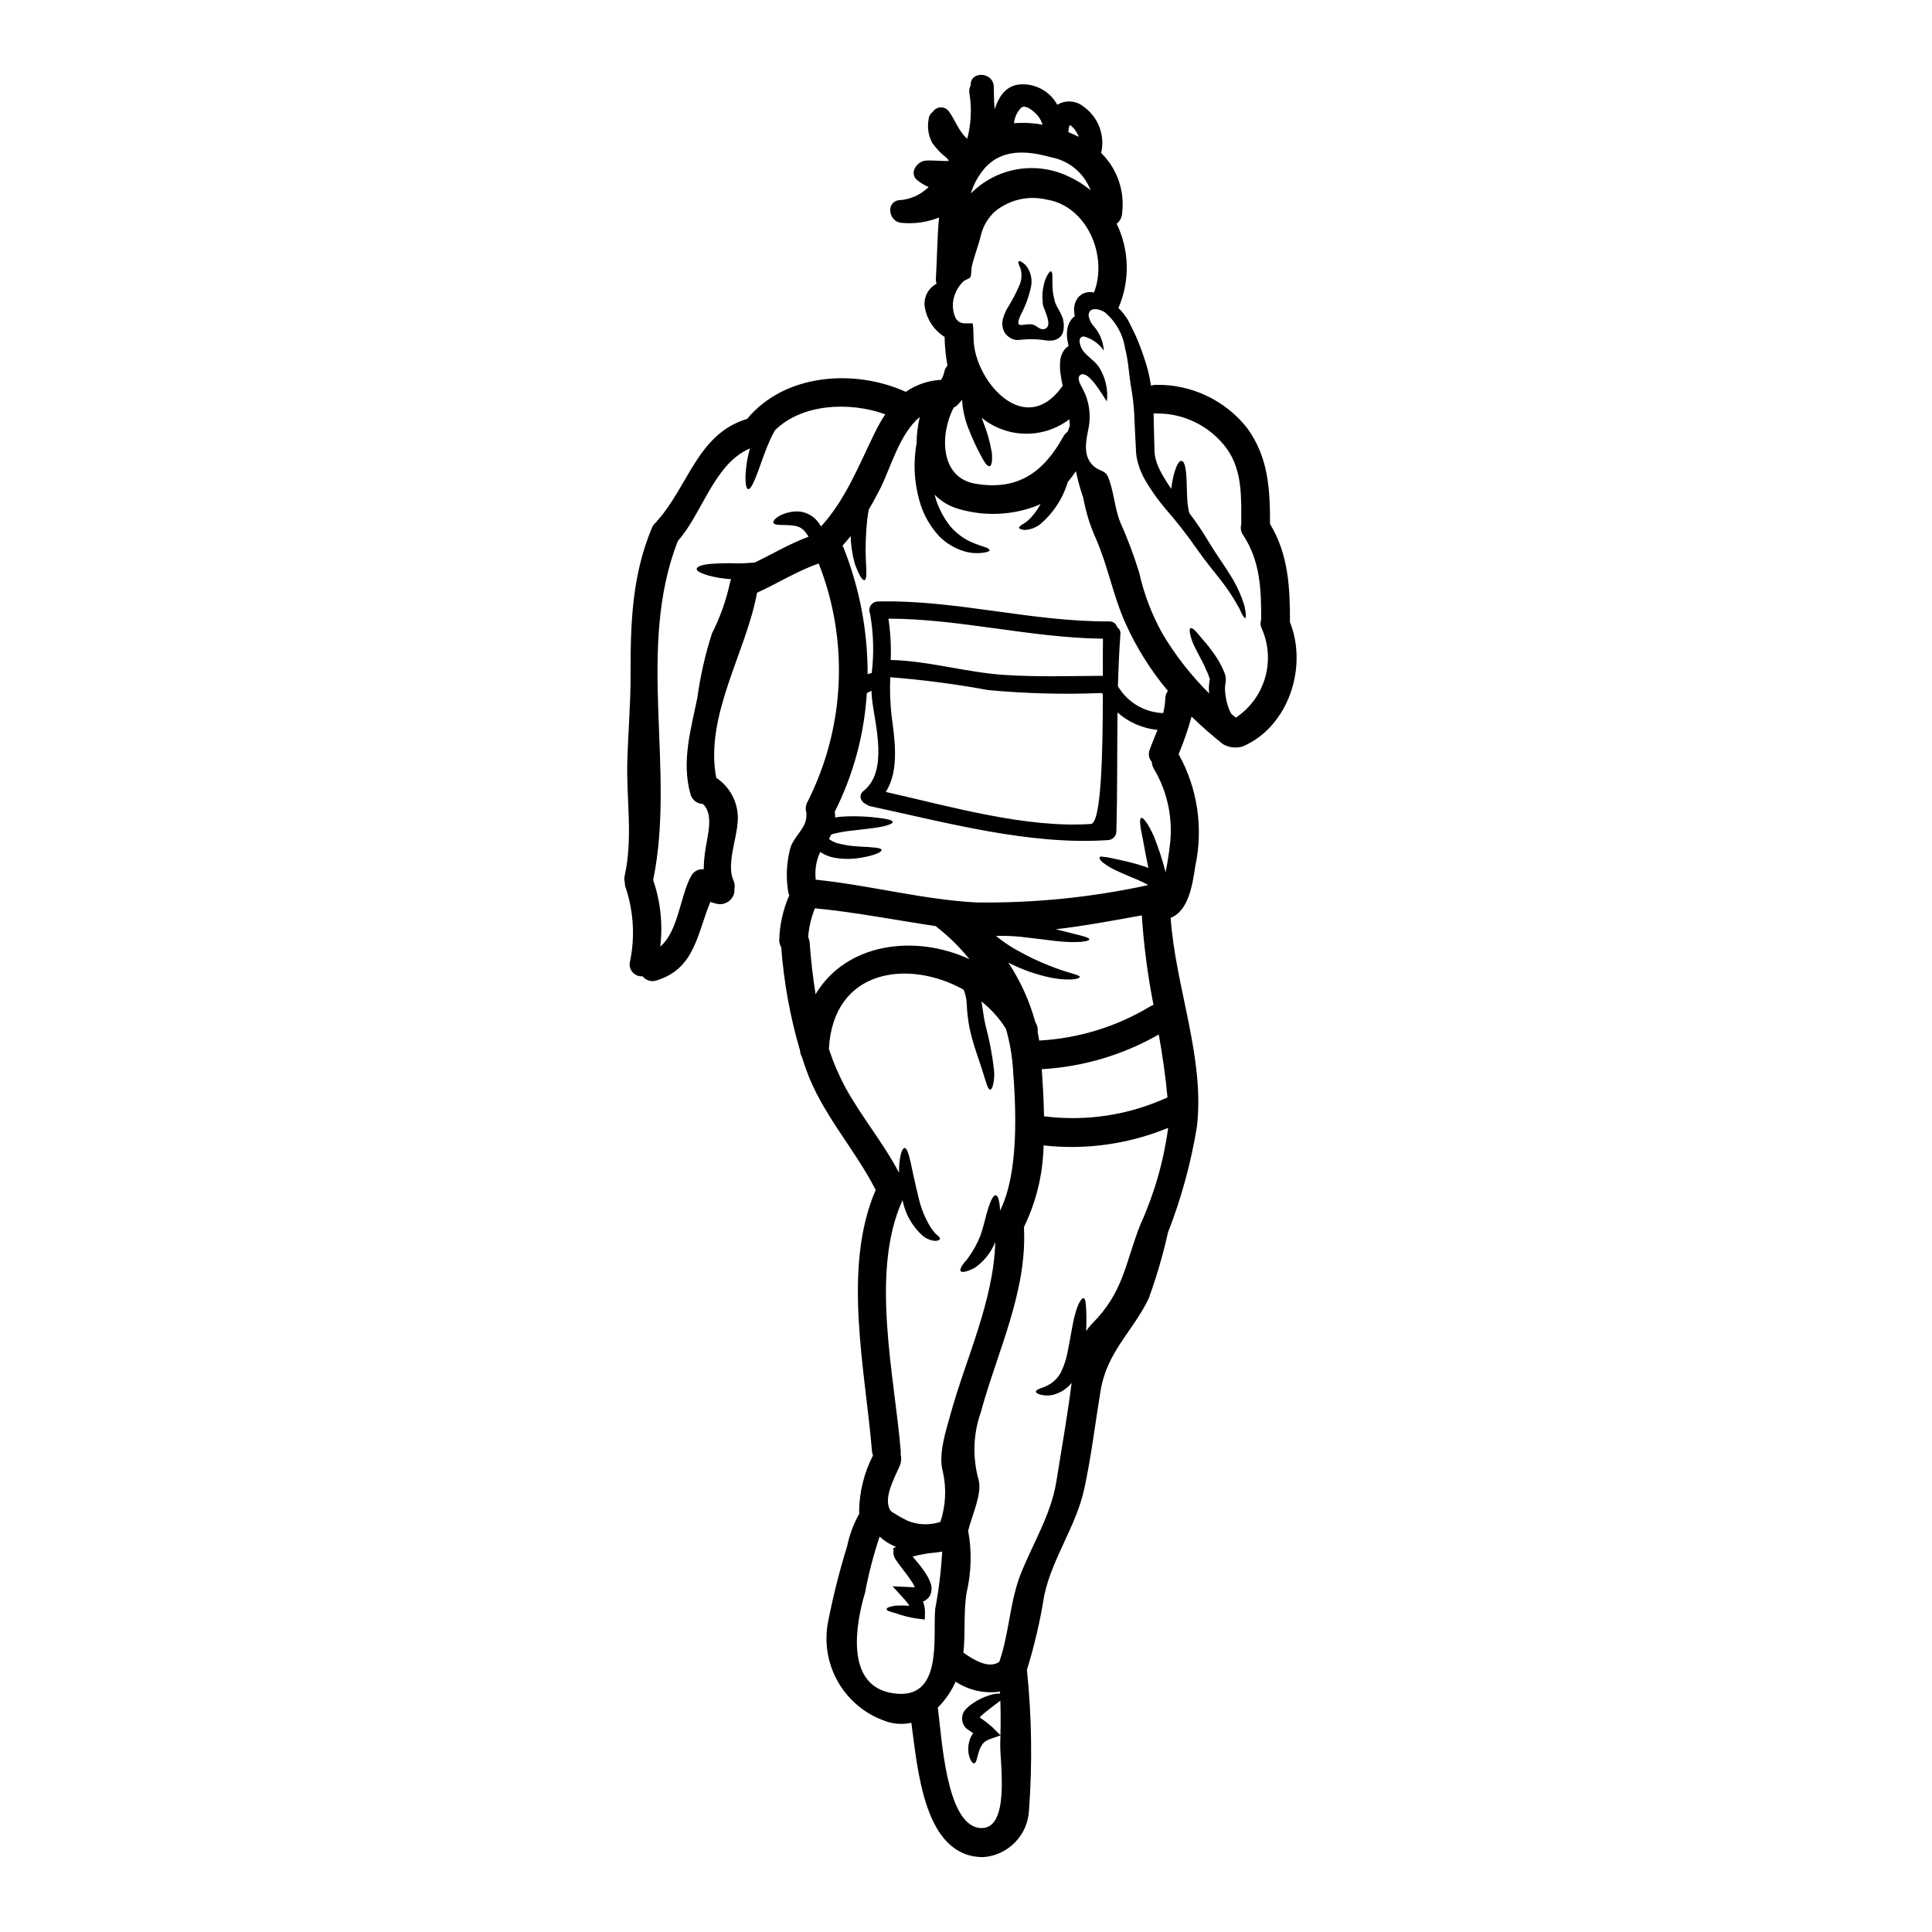 <?xml version="1.0" encoding="UTF-8"?>
<!-- Uploaded to: ICON Repo, www.iconrepo.com, Generator: ICON Repo Mixer Tools -->
<svg fill="#000000" width="800px" height="800px" version="1.1" viewBox="144 144 512 512" xmlns="http://www.w3.org/2000/svg">
 <g>
  <path d="m427.16 235.7c-0.035-0.336-0.094-0.668-0.176-0.992-0.336-1.426-0.32-2.914 0.051-4.332 0.168-0.488 0.391-0.957 0.66-1.395 0.238-0.355 0.52-0.68 0.84-0.965l0.227-0.152c0.074-0.023 0.051-0.074 0.051-0.074l-0.027-0.152c-0.023-0.203-0.102-0.711-0.125-1.145v-0.004c-0.133-1.355 0.277-2.711 1.145-3.762 0.676-0.738 1.598-1.199 2.59-1.297 0.512-0.055 1.027-0.027 1.527 0.078 3.734-9.66-1.805-22.922-12.594-24.629-4.871-1.148-10 0.074-13.828 3.305-1.676 1.602-2.879 3.633-3.481 5.871-0.66 2.898-1.832 5.668-2.492 8.617-0.176 0.734-0.023 2.285-0.434 2.848-0.176 0.281-1.324 0.66-1.652 0.941l0.004-0.004c-1.047 0.949-1.848 2.133-2.34 3.457-0.832 2.016-0.793 4.289 0.102 6.277 1.066 1.969 2.695 1.426 4.551 1.5 0.309 1.703 0.152 3.484 0.309 5.211 0.957 10.805 13.68 24.973 23.301 11.676 0.074-0.102 0.176-0.176 0.254-0.281-0.227-1.02-0.395-2.035-0.559-3.125-0.195-1.254-0.223-2.527-0.078-3.789 0.137-1.027 0.543-2 1.18-2.82 0.301-0.32 0.637-0.609 0.996-0.863zm58.668 73.117c4.805 11.918-0.332 27.754-12.453 32.988-1.758 0.543-3.664 0.332-5.262-0.582-2.898-2.301-5.68-4.742-8.336-7.32-0.93 3.391-2.074 6.719-3.43 9.961 5.016 9.016 6.586 19.547 4.422 29.633-0.711 4.723-1.727 11.895-6.535 13.727 1.246 18.246 9.102 37.129 6.961 55.328h0.004c-1.562 9.605-4.137 19.02-7.676 28.082-1.324 5.941-3.035 11.789-5.117 17.508-4.293 8.848-11.055 14.055-12.758 24.523-1.426 8.594-2.469 17.512-4.328 26-2.211 9.938-8.465 18.273-10.574 28.082v0.004c-1.066 6.707-2.606 13.328-4.606 19.816 0 0.074 0.027 0.125 0.027 0.176 1.254 12.27 1.434 24.629 0.531 36.93-0.277 6.637-5.496 12.012-12.125 12.488-15.652 0-17.32-22.871-19.059-35.605h0.004c-2.305 0.508-4.703 0.352-6.918-0.457-5.207-1.805-9.598-5.406-12.387-10.16-2.793-4.75-3.797-10.34-2.836-15.766 1.328-6.883 3.035-13.688 5.117-20.383 0.621-3.047 1.719-5.981 3.25-8.691-0.023-0.18-0.051-0.332-0.074-0.512v0.004c0.059-5.184 1.32-10.281 3.684-14.891-0.148-0.379-0.242-0.777-0.281-1.184-1.75-21.422-7.953-48.516 0.992-69.152v0.004c-0.02-0.035-0.035-0.07-0.051-0.105-5.617-11.02-14.203-20.055-18.402-31.883-0.395-1.094-0.734-2.184-1.09-3.277-0.301-0.48-0.469-1.031-0.48-1.602-2.641-8.945-4.316-18.145-5.008-27.445-0.336-0.57-0.52-1.219-0.535-1.883 0.117-4.106 1.023-8.152 2.668-11.922-0.191-0.379-0.305-0.793-0.332-1.219-0.59-3.797-0.375-7.676 0.641-11.383 0.965-3.051 4.328-5.336 4.219-8.512v-0.004c0-0.203 0.02-0.406 0.047-0.609-0.352-0.996-0.258-2.102 0.254-3.027 9.961-19.664 11.039-42.648 2.969-63.164-5.691 1.969-10.852 5.258-16.344 7.75-2.848 15.703-13.977 32.668-10.801 49.051h0.004c4.039 2.676 6.219 7.414 5.613 12.227-0.332 4.269-2.875 10.828-1.094 14.895 0.352 0.762 0.449 1.617 0.281 2.438 0.027 0.383-0.004 0.77-0.098 1.145-0.598 2.016-2.695 3.188-4.727 2.644-0.508-0.102-1.043-0.309-1.551-0.461-3.457 8.234-4.016 17.664-14.203 20.789-1.359 0.492-2.879 0.051-3.762-1.09-0.969 0.082-1.918-0.281-2.578-0.992-0.66-0.711-0.957-1.688-0.805-2.644 1.391-6.461 1.059-13.176-0.965-19.469-0.238-0.543-0.359-1.133-0.355-1.727-0.16-0.605-0.172-1.242-0.023-1.855 2.211-10.117 0.434-19.875 0.684-30.066 0.203-7.727 0.891-15.453 0.867-23.152-0.027-13.57 0.355-26.203 5.641-38.91h-0.004c0.258-0.609 0.664-1.145 1.184-1.551 0.078-0.125 0.152-0.227 0.227-0.332 8.312-9.227 10.703-23.078 23.84-27.012 9.938-11.996 28.363-13.344 42.059-7.168h0.004c2.606-1.812 5.652-2.902 8.82-3.148 0.168-0.012 0.34-0.012 0.508 0 0.426-0.707 0.727-1.48 0.891-2.285 0.133-0.574 0.414-1.098 0.812-1.527-0.469-2.516-0.723-5.066-0.762-7.625-0.074-0.023-0.141-0.059-0.207-0.098-2.551-1.672-4.332-4.285-4.953-7.269-0.645-2.66 0.605-5.418 3.027-6.691-0.145-0.453-0.203-0.93-0.18-1.402 0.328-5.082 0.328-10.723 0.84-16.16-3.152 1.262-6.559 1.75-9.938 1.418-3.277-0.176-4.328-5.309-0.816-5.996v0.004c3.012-0.141 5.863-1.391 8.004-3.508-1.074-0.453-2.082-1.051-2.996-1.777-2.309-1.832-0.148-5.008 2.16-5.211 1.934-0.152 3.863 0.152 5.793 0.102 0.18 0 0.309-0.027 0.395-0.027-0.152-0.293-0.352-0.559-0.586-0.789-1.5-1.156-2.812-2.539-3.891-4.094-0.988-1.941-1.293-4.16-0.863-6.297 0.074-0.727 0.465-1.387 1.07-1.805 0.449-0.719 1.227-1.168 2.074-1.203 0.848-0.035 1.66 0.348 2.168 1.027 1.398 1.773 2.793 5.641 4.902 7.266 1.027-3.887 1.227-7.949 0.586-11.918-0.172-0.742-0.055-1.523 0.332-2.184-0.254-3.789 5.719-3.738 6.102 0.098 0.074 0.918-0.027 3.785 0.25 6.176 1.094-3.324 2.977-6.297 6.785-6.555 4.047-0.262 7.879 1.852 9.812 5.414l0.047-0.051h0.004c2.176-1.281 4.918-1.078 6.887 0.508 3.918 2.769 5.766 7.633 4.684 12.309 4.227 4.144 6.281 10.027 5.559 15.902-0.035 1.117-0.566 2.16-1.449 2.848 3.391 7.027 3.559 15.18 0.457 22.34 0.254 0.25 0.508 0.48 0.762 0.758v0.004c0.441 0.496 0.848 1.023 1.223 1.574 0.176 0.25 0.395 0.559 0.582 0.914l0.395 0.762c0.508 1.043 0.992 2.059 1.5 3.051h-0.004c0.891 1.98 1.672 4.008 2.34 6.074 0.848 2.406 1.461 4.891 1.828 7.418 0.414-0.133 0.84-0.203 1.273-0.203 9.457-0.18 18.449 4.09 24.285 11.535 5.566 7.727 6 16.062 6 25.312v0.027c4.824 7.953 5.285 16.645 5.285 25.82 0 0.039-0.027 0.09-0.027 0.141zm-14.309 25.363c3.75-2.5 6.496-6.246 7.746-10.578 1.25-4.332 0.93-8.965-0.91-13.082-0.352-0.738-0.398-1.586-0.125-2.359 0-8.004-0.227-15.426-4.777-22.363-0.594-0.812-0.781-1.855-0.508-2.824v-0.152c0-6.809 0.355-14.102-3.836-19.926h-0.004c-4.383-5.988-11.41-9.465-18.832-9.316-0.188-0.004-0.375-0.02-0.559-0.051 0.074 2.719 0.102 5.359 0.176 7.777 0.027 0.812 0.051 1.602 0.074 2.391 0.031 0.633 0.125 1.266 0.281 1.879 0.336 1.297 0.844 2.543 1.5 3.711 0.809 1.473 1.699 2.898 2.668 4.269 0.152-1.559 0.449-3.098 0.891-4.602 0.586-1.777 1.18-2.871 1.805-2.816 0.625 0.051 1.016 1.219 1.219 3.125s0.152 4.367 0.305 6.91c0.055 1.277 0.234 2.543 0.535 3.785 1.855 2.422 3.562 4.949 5.117 7.574 2.008 3.328 4.039 6.102 5.566 8.566v-0.004c1.301 2.019 2.391 4.168 3.25 6.41 0.309 0.891 0.586 1.625 0.762 2.285 0.102 0.684 0.203 1.219 0.254 1.676 0.098 0.863 0.047 1.297-0.129 1.324-0.176 0.027-0.43-0.309-0.84-1.043-0.199-0.395-0.434-0.867-0.684-1.449-0.332-0.559-0.684-1.219-1.117-1.969h0.004c-1.16-1.941-2.441-3.809-3.84-5.586-1.703-2.234-3.938-4.828-6.297-8.211-2.617-3.762-5.445-7.379-8.461-10.828-1.887-2.238-3.586-4.625-5.082-7.141-0.891-1.477-1.582-3.066-2.059-4.723-0.27-0.93-0.449-1.883-0.535-2.848-0.051-0.812-0.102-1.648-0.125-2.488-0.176-2.754-0.254-5.57-0.395-8.336-0.16-2.301-0.449-4.594-0.863-6.863-0.535-3.301-0.66-6.691-1.527-9.961-0.57-3.769-2.508-7.195-5.438-9.633-1.449-0.867-4.191-1.527-4.242 0.914h-0.004c0.168 1.07 0.656 2.062 1.398 2.848 1.566 1.805 2.496 4.074 2.644 6.457-1.25-1.852-3.129-3.188-5.285-3.762-1.883 0.023-1.043 2.641-0.254 3.734 1.18 1.652 3.051 2.617 4.219 4.328 1.742 2.715 2.496 5.945 2.133 9.148-1.039-1.398-4.75-8.207-6.91-7.086-1.324 0.711 0.023 2.875 0.484 3.688h-0.004c1.719 3.215 2.273 6.922 1.574 10.496-0.711 3.434-1.602 7.551 1.449 10.145 1.375 1.18 3.023 1.09 3.684 2.691 1.602 3.863 1.703 8.133 3.254 12.07h0.004c1.949 4.352 3.629 8.82 5.027 13.383 1.27 5.684 3.359 11.156 6.203 16.238 3.441 5.758 7.594 11.059 12.352 15.781-0.059-0.488-0.094-0.98-0.102-1.473 0.027-0.691 0.098-1.379 0.207-2.059 0.023-0.102 0.051-0.152 0.051-0.176 0.051 0.051 0-0.18 0-0.18l-0.152-0.395c-0.309-1.043-0.816-1.855-1.145-2.754-0.84-1.801-1.777-3.406-2.539-4.981h-0.004c-0.621-1.164-1.082-2.402-1.371-3.691-0.176-0.914-0.176-1.473 0.102-1.598 0.281-0.125 0.734 0.148 1.398 0.84 0.66 0.688 1.449 1.75 2.492 2.898h-0.004c1.242 1.469 2.379 3.019 3.406 4.648 0.625 1.062 1.18 2.164 1.652 3.305l0.148 0.395 0.078 0.203 0.102 0.457h0.004c0.094 0.539 0.102 1.086 0.023 1.625-0.098 0.512-0.156 1.031-0.18 1.551 0.047 1.988 0.449 3.949 1.184 5.793 0.141 0.336 0.301 0.656 0.484 0.969 0.387 0.355 0.82 0.688 1.227 1.016zm-17.359 32.555c0.562-6.668-0.984-13.344-4.422-19.086-0.301-0.535-0.473-1.137-0.508-1.75-0.801-0.91-0.996-2.199-0.508-3.309 0.609-1.727 1.348-3.43 2.035-5.156v0.004c-3.934-0.391-7.648-2.008-10.609-4.629-0.125 10.523 0 21.02-0.305 31.539h0.004c-0.016 1.258-1.031 2.273-2.293 2.289-20.688 1.398-42.773-4.652-62.875-8.973h0.004c-0.344-0.066-0.668-0.211-0.941-0.43-1.477-0.535-2.465-2.363-0.918-3.609 6.637-5.285 3.102-17.258 2.262-24.426-0.074-0.707-0.102-1.398-0.125-2.106v-0.004c-0.426 0.172-0.844 0.363-1.246 0.586-0.676 10.965-3.574 21.676-8.516 31.488 0.086 0.312 0.129 0.641 0.133 0.965 0 0.172-0.008 0.34-0.031 0.508 0.926-0.148 1.859-0.242 2.797-0.277 2.188-0.086 4.375-0.035 6.559 0.148 3.66 0.359 5.844 0.711 5.922 1.301 0.078 0.586-2.234 1.324-5.871 1.727-1.777 0.227-3.914 0.484-6.25 0.734-1.078 0.148-2.148 0.352-3.207 0.613-0.348 0.047-0.684 0.16-0.992 0.328-0.172 0.383-0.367 0.758-0.582 1.117 0.652 0.508 1.395 0.887 2.188 1.121 1.902 0.504 3.852 0.801 5.82 0.887 3.543 0.203 5.844 0.281 5.949 0.891 0.102 0.609-2.059 1.551-5.82 2.137h-0.004c-2.301 0.371-4.648 0.336-6.938-0.102-1.254-0.262-2.445-0.766-3.508-1.477-1.078 2.289-1.484 4.836-1.18 7.344 14.262 1.449 28.238 5.262 42.508 6.027 15.332 0.207 30.637-1.336 45.617-4.602-0.891-0.535-1.934-0.965-2.898-1.426-1.969-0.863-3.891-1.598-5.441-2.363l0.004 0.004c-1.305-0.57-2.531-1.297-3.66-2.16-0.863-0.684-1.016-1.242-0.891-1.473 0.125-0.227 0.789-0.102 1.652 0 0.867 0.102 2.211 0.43 3.863 0.789s3.633 0.812 5.867 1.551c0.508 0.148 1.02 0.328 1.527 0.531-0.609-2.871-1.07-5.465-1.449-7.523-0.711-3.305-1.02-5.465-0.461-5.719 0.559-0.254 1.859 1.551 3.356 4.828h0.008c1.23 3.121 2.273 6.312 3.125 9.559 0.715-3.492 1.199-7.703 1.25-8.418zm-1.348-37.539 0.004 0.004c0.008-0.758 0.246-1.492 0.684-2.109-4.519-5.391-8.281-11.379-11.18-17.789-3.328-7.32-4.676-15.254-7.93-22.648h-0.004c-1.547-3.457-2.664-7.094-3.328-10.824-0.047-0.152-0.098-0.281-0.148-0.395h-0.004c-0.723-2.144-1.316-4.332-1.777-6.551-0.66 0.965-1.375 1.906-2.109 2.793-0.023 0.062-0.047 0.121-0.078 0.18-1.309 4.305-3.828 8.148-7.258 11.062-1.18 0.91-2.606 1.441-4.094 1.527-0.941-0.102-1.473-0.281-1.523-0.559-0.051-0.281 0.395-0.66 1.219-1.094 0.906-0.594 1.711-1.32 2.391-2.16 0.805-0.945 1.504-1.977 2.082-3.074-0.637 0.32-1.297 0.598-1.969 0.836-6.586 2.289-13.734 2.387-20.379 0.281-2.168-0.715-4.133-1.945-5.719-3.582 0.152 0.508 0.254 1.039 0.434 1.547h-0.004c0.836 2.43 2.066 4.703 3.633 6.738 1.336 1.578 2.957 2.887 4.781 3.859 1.305 0.648 2.668 1.184 4.066 1.602 1.043 0.332 1.652 0.66 1.652 0.965 0 0.305-0.633 0.535-1.801 0.684l-0.004 0.004c-1.688 0.219-3.406 0.07-5.035-0.43-2.492-0.773-4.754-2.152-6.578-4.016-2.121-2.301-3.742-5.019-4.754-7.981-1.719-5.199-2.148-10.738-1.246-16.141 0.023-0.125 0.051-0.227 0.074-0.359v0.004c0-2.371 0.281-4.734 0.84-7.039-5.309 4.269-7.801 13.672-10.52 19.035-0.965 1.855-1.934 3.684-2.973 5.441-0.152 0.789-0.281 1.551-0.395 2.363v-0.004c-0.422 3.738-0.555 7.504-0.395 11.262 0.203 3 0.23 4.981-0.355 5.117-0.586 0.137-1.602-1.523-2.617-4.473h0.004c-0.637-2.348-0.996-4.762-1.07-7.195-0.688 0.867-1.398 1.703-2.16 2.543 0.113 0.188 0.215 0.387 0.305 0.586 4.223 10.648 6.383 22.004 6.356 33.457 0.355-0.102 0.707-0.227 1.09-0.305 0.621-5.133 0.492-10.332-0.395-15.43-0.023-0.074 0-0.152-0.023-0.227-0.332-0.703-0.293-1.527 0.113-2.191 0.406-0.668 1.117-1.086 1.895-1.109 20.637-0.508 40.711 5.414 61.387 5.281 0.98-0.031 1.848 0.625 2.086 1.574 0.598 0.383 0.922 1.074 0.84 1.777-0.332 4.602-0.535 9.199-0.66 13.828 2.516 4.269 7.043 6.953 11.996 7.117 0.312-1.238 0.5-2.508 0.559-3.781zm0.582 105.62c-0.508-5.594-1.324-11.16-2.309-16.672l0.004 0.004c-9.484 5.43-20.102 8.578-31.016 9.199 0.281 3.992 0.535 8.211 0.609 12.48h0.004c11.156 1.426 22.492-0.309 32.711-5.008zm-7.219 33.773 0.004 0.004c3.707-8.156 6.199-16.816 7.394-25.695-10.438 4.297-21.789 5.898-33.012 4.648-0.145 7.512-1.922 14.902-5.211 21.66 0.941 17.004-7.086 33.062-11.414 49.027v-0.004c-2.035 5.762-2.25 12.008-0.609 17.891 1.043 3.734-1.805 9.555-2.754 13.547 0.996 5.41 0.863 10.965-0.395 16.316-0.891 5.336-0.281 10.703-0.867 15.988 2.644 1.855 6.691 4.398 9.504 2.441 2.695-7.703 2.754-16.012 5.793-23.562 3.227-8.031 7.953-15.578 9.328-24.195 1.426-8.719 2.926-17.438 4.066-26.18h0.004c-1.156 1.422-2.703 2.477-4.449 3.027-1.227 0.387-2.539 0.422-3.785 0.102-0.789-0.227-1.219-0.48-1.242-0.789-0.023-0.309 0.395-0.582 1.18-0.891 0.949-0.281 1.855-0.691 2.695-1.219 1.094-0.715 2-1.68 2.641-2.82 0.797-1.578 1.387-3.25 1.754-4.981 0.863-3.914 1.32-7.801 2.109-10.602 0.707-2.816 1.777-4.473 2.309-4.266 0.531 0.203 0.609 1.906 0.688 4.676 0 1.141 0 2.516-0.051 4.016h0.004c0.492-0.738 1.055-1.43 1.68-2.059 8.273-8.387 8.625-15.836 12.641-26.078zm2.801-57.969c0.23-0.125 0.465-0.234 0.711-0.328-1.543-7.832-2.574-15.754-3.098-23.715-7.527 1.375-15.148 2.797-22.797 3.688l0.609 0.148c5.117 1.324 8.285 1.91 8.285 2.519s-3.434 1.039-8.793 0.457c-2.644-0.332-5.769-0.688-9.254-1.117-2.223-0.215-4.457-0.301-6.691-0.258 0.43 0.395 0.891 0.734 1.348 1.066 1.414 1.066 2.91 2.027 4.469 2.875 2.664 1.508 5.434 2.82 8.285 3.934 4.879 2.008 8.059 2.391 8.109 3-0.023 0.25-0.789 0.633-2.414 0.684v0.004c-2.227 0.043-4.449-0.223-6.606-0.789-3.184-0.766-6.269-1.883-9.203-3.328-0.227-0.102-0.48-0.254-0.707-0.355h-0.004c3.195 4.84 5.606 10.152 7.141 15.742 0.074 0.152 0.176 0.332 0.281 0.508 0.32 0.684 0.441 1.438 0.352 2.188 0.152 0.738 0.285 1.477 0.395 2.211 10.461-0.566 20.621-3.703 29.582-9.133zm-12.707-87.523c0-4.328-0.023-7.852 0.027-9.84-19.113-0.203-37.785-5.262-56.855-5.312v-0.004c0.551 3.625 0.754 7.293 0.609 10.957 10.094 0.254 19.621 3.203 29.684 3.938 8.824 0.613 17.691 0.312 26.535 0.262zm0 4.957-0.227-0.395h-0.004c-10.086 0.41-20.191 0.148-30.242-0.789-8.559-1.586-17.191-2.719-25.867-3.391-0.145 3.348-0.035 6.703 0.328 10.035 0.84 6.453 2.16 14.637-1.527 20.355 17.156 3.863 37.184 9.66 54.363 8.488 2.82-0.176 3.152-19.516 3.176-34.309zm-6.406-147.79c-0.051-0.129-0.074-0.285-0.125-0.395v0.004c-0.184-0.375-0.387-0.734-0.609-1.086-0.102-0.176-0.203-0.332-0.332-0.508l-0.062-0.051c-0.242-0.289-0.504-0.562-0.785-0.812-0.051-0.023-0.051-0.051-0.078-0.074-0.125-0.074-0.25-0.152-0.395-0.227v0.051-0.004c-0.07 0.184-0.129 0.371-0.18 0.559-0.082 0.43-0.141 0.863-0.176 1.297 0.965 0.383 1.879 0.812 2.742 1.246zm-2.754 10.469v0.004c2.129 0.949 4.113 2.188 5.906 3.684-1.727-4.543-5.695-7.859-10.473-8.742-6.297-1.754-13.137-2.418-17.84 3.199h0.004c-1.559 1.887-2.727 4.066-3.434 6.406 3.305-3.344 7.566-5.582 12.199-6.398 4.629-0.812 9.402-0.168 13.648 1.852zm0.395 66.078c-0.027-0.559-0.051-1.117-0.102-1.703-3.359 2.555-7.477 3.906-11.695 3.832-4.219-0.07-8.289-1.559-11.559-4.227 0.125 0.359 0.254 0.688 0.395 1.07h-0.004c1.051 2.598 1.816 5.301 2.289 8.059 0.227 2.184 0 3.543-0.559 3.707-0.559 0.164-1.398-0.992-2.363-2.898v0.004c-1.293-2.387-2.418-4.859-3.375-7.398-0.898-2.344-1.43-4.809-1.574-7.316-0.391 0.512-0.816 0.996-1.273 1.449-0.277 0.258-0.594 0.469-0.938 0.633-3.688 6.961-3.711 18.527 5.664 20.152 11.234 1.934 18.105-2.922 23.383-12.477h0.004c0.277-0.512 0.668-0.953 1.141-1.293 0.223-0.578 0.414-1.109 0.59-1.594zm-7.195-79.75c-0.234-0.711-0.57-1.387-0.992-2.008-0.609-0.918-3.25-3.508-4.625-2.566-1.129 1.113-1.828 2.59-1.969 4.168 2.535-0.215 5.09-0.078 7.586 0.406zm-11.285 287.77c5.059-10.164 4.246-27.09 3.383-38.121-0.262-3.414-0.875-6.797-1.832-10.086-1.734-2.758-3.926-5.199-6.477-7.219 0.395 2.184 0.559 4.141 1.066 6.297 1.055 3.883 1.809 7.844 2.258 11.844 0.133 1.281 0.055 2.578-0.227 3.836-0.199 0.867-0.457 1.348-0.758 1.375-0.305 0.027-0.609-0.434-0.918-1.301-0.309-0.867-0.609-1.969-1.066-3.379-0.84-2.82-2.414-6.691-3.484-11.488l-0.004 0.004c-0.426-2.207-0.691-4.445-0.785-6.691-0.059-1.25-0.336-2.477-0.812-3.633-14.512-8.082-34.539-5.617-35.707 15.68 1.145 3.512 2.594 6.91 4.332 10.168 4.293 7.871 10.09 14.711 14.258 22.668-0.051-3.965 0.762-6.606 1.5-6.555 1.18 0.047 1.883 6.098 3.66 13.059h-0.004c0.637 2.852 1.742 5.574 3.281 8.059 0.242 0.391 0.523 0.758 0.836 1.094 0.211 0.32 0.477 0.594 0.789 0.816 0.582 0.457 0.867 0.84 0.762 1.117-0.102 0.281-0.535 0.43-1.27 0.48-1.195-0.117-2.328-0.586-3.258-1.348-2.695-2.394-4.551-5.594-5.285-9.125l-0.074-0.332c-8.691 18.988-2.109 46.609-0.484 66.461 0.02 0.309 0.012 0.613-0.023 0.918 0.262 1.043 0.16 2.144-0.277 3.125-1.27 2.922-4.066 7.902-2.754 11.133 0.359 0.891 0.789 1.016 1.527 1.477h-0.004c1.055 0.676 2.148 1.285 3.281 1.824 2.785 1.164 5.898 1.281 8.762 0.332 1.426-4.309 1.648-8.922 0.641-13.344-1.246-4.496 0.762-10.543 1.934-14.816 4.016-14.793 11.562-30.348 11.969-46.027-1.109 2.812-3.039 5.223-5.543 6.918-1.934 0.965-3.277 1.27-3.633 0.812-0.355-0.461 0.395-1.676 1.801-3.25v-0.004c1.422-1.906 2.582-3.992 3.457-6.203 0.918-2.691 1.477-5.488 2.137-7.477 0.66-1.992 1.324-3.254 1.906-3.18 0.582 0.074 0.992 1.426 1.117 3.543zm0.102 139.02c0.074-3.074 0.074-6.125-0.023-9.176-0.332 0.281-0.711 0.559-1.18 0.918-0.762 0.582-1.652 1.242-2.594 2.008-0.457 0.395-0.941 0.758-1.375 1.18-0.102 0.102-0.199 0.227-0.305 0.332h0.004c0.062 0.062 0.129 0.125 0.199 0.176 1.039 0.699 2.035 1.465 2.977 2.289zm-0.051 2.285c0.027-0.734 0.051-1.473 0.051-2.234l-3.023 1.066c-0.746 0.262-1.398 0.75-1.855 1.398-0.434 0.703-0.762 1.465-0.965 2.262-0.395 1.477-0.586 2.566-1.094 2.668-0.43 0.102-1.219-0.816-1.523-2.754-0.18-1.234-0.043-2.492 0.395-3.66 0.199-0.559 0.492-1.082 0.859-1.547-0.344-0.219-0.672-0.457-0.992-0.711-1.07-0.539-1.805-1.578-1.945-2.773-0.145-1.191 0.32-2.375 1.238-3.152 0.332-0.355 0.695-0.68 1.09-0.961 0.633-0.453 1.289-0.867 1.969-1.246 1.094-0.574 2.242-1.035 3.434-1.375 0.75-0.219 1.527-0.324 2.309-0.305v-0.531c-4.109 0.609-8.301-0.324-11.766-2.617-1.145 2.555-2.746 4.879-4.723 6.859 1.066 8.059 2.184 30.676 10.902 31.883 8.516 1.141 5.516-17.441 5.641-22.266zm-8.16-207.94c-2.539-3.144-5.426-5.992-8.609-8.484-0.105-0.082-0.199-0.176-0.281-0.281-10.703-1.574-21.273-3.688-32.051-4.723-1 2.43-1.605 5.004-1.801 7.625 0.215 0.465 0.348 0.961 0.391 1.473 0.332 4.5 0.84 9.102 1.574 13.672 8.07-13.523 26.219-16.016 40.777-9.281zm-9.055 172.06h0.004c0.938-4.977 1.547-10.012 1.828-15.07-0.559 0.102-1.219 0.203-2.031 0.281-1.965 0.18-3.91 0.531-5.82 1.043 0.305 0.332 0.586 0.684 0.891 1.043 1.012 1.152 1.934 2.383 2.754 3.684 0.426 0.66 0.773 1.371 1.043 2.109 0.496 1.148 0.457 2.461-0.102 3.582-0.402 0.645-0.996 1.152-1.699 1.449-0.043 0.004-0.09 0.016-0.129 0.027 0.359 0.914 0.539 1.887 0.535 2.867l-0.051 1.91-1.676-0.18h-0.004c-2.106-0.285-4.176-0.793-6.176-1.523-1.449-0.355-2.312-0.684-2.285-1.043s0.84-0.684 2.34-0.914h-0.004c1.238-0.07 2.477-0.062 3.711 0.023-0.363-0.586-0.781-1.141-1.246-1.648l-3.203-3.512 4.984 0.23c0.305 0.023 0.609 0.023 0.914 0-0.172-0.383-0.367-0.758-0.586-1.121-0.738-1.148-1.535-2.258-2.387-3.324-0.434-0.559-0.84-1.121-1.242-1.652l-0.637-0.891-0.355-0.559h-0.004c-0.082-0.141-0.148-0.285-0.203-0.434-0.164-0.324-0.25-0.68-0.254-1.043v-1.348l0.758-0.281 0.004 0.004c-1.633-0.633-3.133-1.57-4.422-2.758-1.629 4.863-2.918 9.828-3.863 14.867-2.441 8.184-5.465 24.754 7.422 26.66 13.43 2.023 10.488-14.855 11.176-22.48zm-16.137-311.34 0.004 0.004c0.832-1.773 1.793-3.484 2.871-5.117-9.352-3.41-22.113-2.875-29.254 4.266h0.004c-0.48 0.832-0.91 1.691-1.301 2.57-1.5 3.379-2.539 6.734-3.481 9.148-0.941 2.414-1.703 3.938-2.285 3.836-0.582-0.098-0.84-1.801-0.66-4.473 0.152-2.129 0.527-4.242 1.117-6.297-9.527 4.043-12.555 17.18-19.113 24.523-11.133 28.566-0.508 60.59-6.531 89.844v0.004c1.953 5.66 2.594 11.691 1.883 17.637 4.824-4.117 5.285-13.469 8.156-18.656 0.621-1.258 1.965-1.988 3.356-1.828 0.031-1.918 0.207-3.828 0.531-5.719 0.535-3.434 2.137-8.922-0.734-11.59-1.594-0.039-2.961-1.145-3.332-2.695-2.363-8.594 0.102-16.902 1.832-25.363 0.797-5.812 2.098-11.543 3.887-17.129 2.117-4.176 3.703-8.598 4.723-13.164 0.074-0.422 0.195-0.828 0.355-1.223-2.051-0.121-4.086-0.453-6.074-0.992-1.934-0.559-3.102-1.18-3.051-1.75 0.051-0.57 1.27-1.043 3.277-1.27l0.004-0.004c2.519-0.207 5.047-0.27 7.57-0.176 1.68 0 3.203-0.102 4.551-0.227 4.754-2.285 9.277-5.008 14.262-6.836-0.309-0.461-0.586-0.891-0.891-1.27v-0.004c-0.555-0.738-1.344-1.27-2.238-1.5-0.938-0.203-1.891-0.305-2.848-0.309-0.84-0.051-1.699-0.023-2.309-0.098s-0.969-0.254-1.043-0.535 0.102-0.66 0.559-1.066c0.648-0.562 1.398-0.992 2.211-1.27 1.285-0.496 2.664-0.715 4.039-0.637 1.938 0.184 3.719 1.148 4.934 2.672 0.328 0.406 0.625 0.84 0.887 1.293 6.441-7.082 9.949-16.004 14.117-24.59z"/>
  <path d="m425.69 228.56c0.312 1.137 0.32 2.336 0.023 3.477-0.164 0.52-0.461 0.984-0.859 1.352-0.43 0.348-0.922 0.605-1.449 0.762-0.379 0.066-0.762 0.113-1.145 0.129l-0.914-0.051c-2.363-0.383-4.766-0.434-7.144-0.156-0.5 0.055-1.008 0.02-1.5-0.102l-0.281-0.102-0.148-0.051-0.309-0.125h0.004c-0.078-0.047-0.156-0.098-0.23-0.156-0.707-0.375-1.285-0.961-1.652-1.676-0.555-1.18-0.617-2.531-0.176-3.758 0.254-0.82 0.594-1.613 1.02-2.363 1.289-2.047 2.41-4.199 3.352-6.43 0.496-1.309 0.559-2.742 0.18-4.09-0.457-1.094-0.762-1.777-0.508-1.969 0.254-0.188 0.891 0.102 1.832 0.992h-0.004c1.34 1.602 1.875 3.727 1.449 5.769-0.566 2.609-1.496 5.125-2.754 7.481-1.801 4.117 0.711 2.086 3.102 2.492 1.09 0.176 1.855 1.473 3.074 1.242 2.668-0.531-0.023-5.117-0.281-6.508l-0.051-0.633c-0.176-1.547-0.074-3.113 0.309-4.625 0.203-0.969 0.562-1.898 1.066-2.754 0.355-0.582 0.633-0.863 0.84-0.789 0.203 0.074 0.332 0.457 0.355 1.094s-0.023 1.574 0.027 2.691l-0.004 0.004c0.023 1.305 0.211 2.606 0.559 3.863l0.152 0.609c0.074 0.125 0.133 0.258 0.18 0.395 0.137 0.34 0.297 0.668 0.48 0.988 0.559 0.918 1.031 1.891 1.398 2.902 0.008 0.031 0.012 0.062 0.008 0.094z"/>
 </g>
</svg>